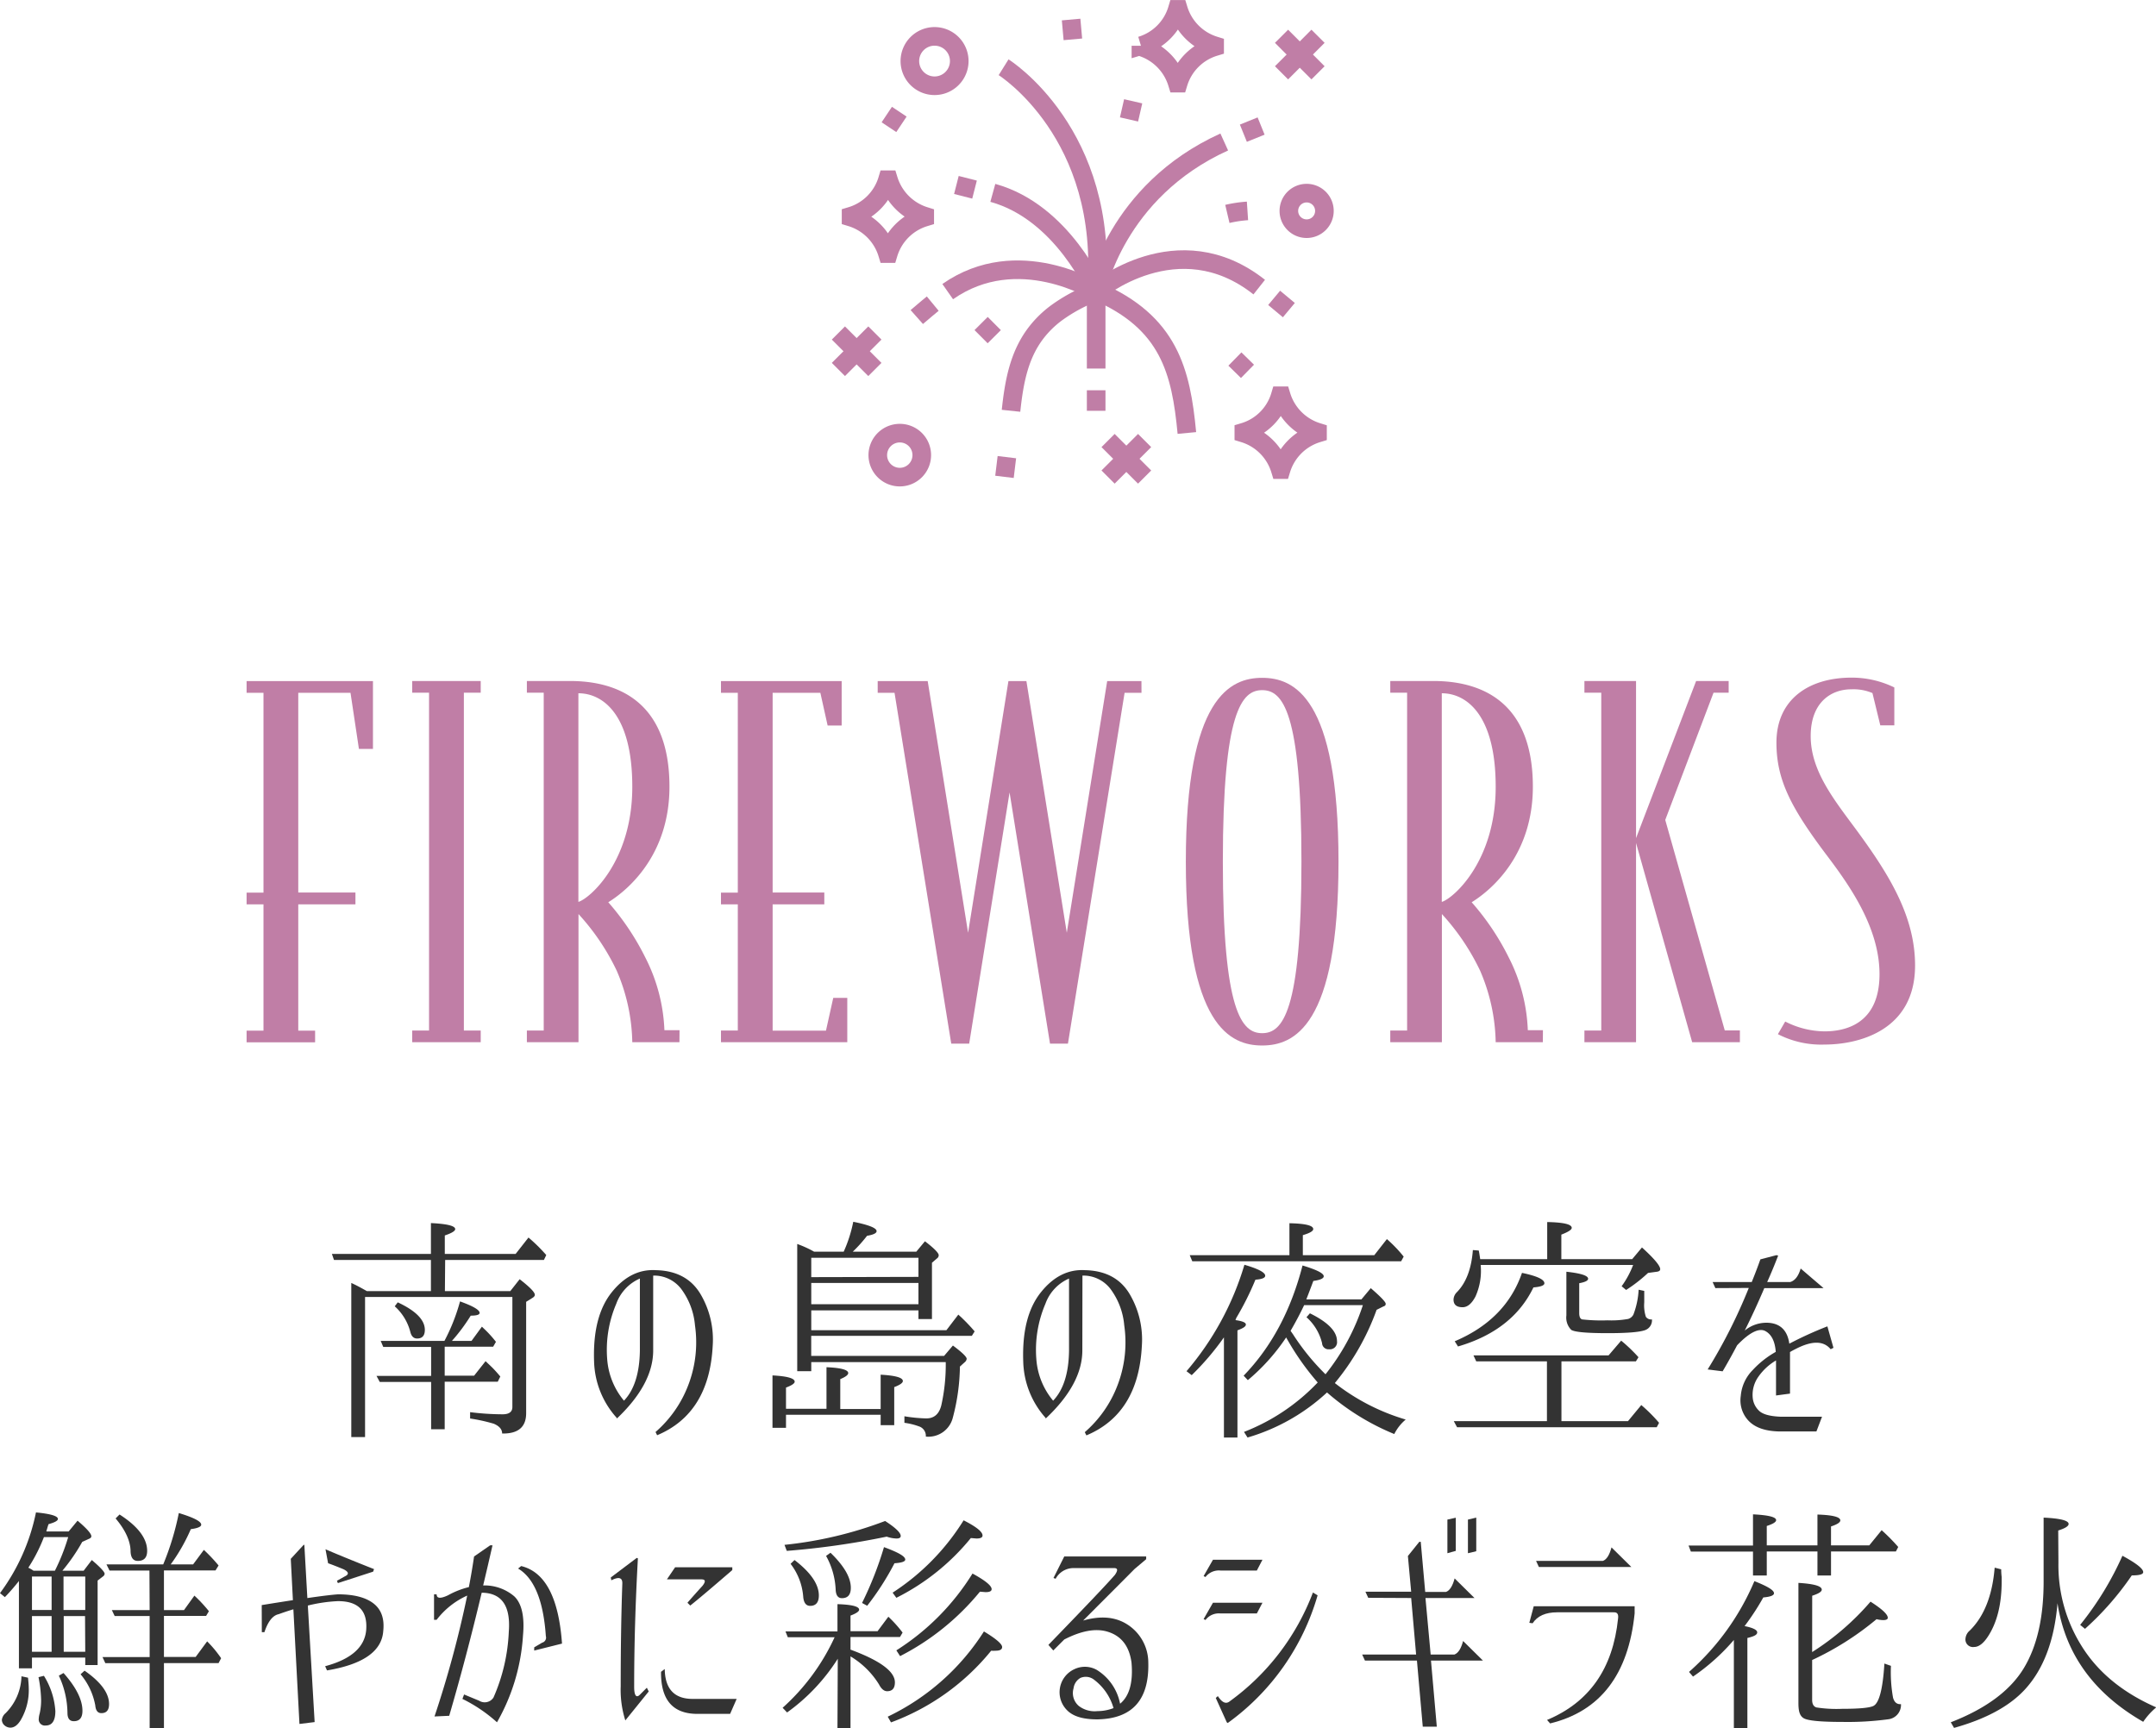 <svg xmlns="http://www.w3.org/2000/svg" viewBox="0 0 414.77 332.54"><defs><style>.cls-1{fill:none;stroke:#c07ea6;stroke-miterlimit:10;stroke-width:3.58px;}.cls-2{fill:#333;}.cls-3{fill:#c07ea6;}</style></defs><g id="レイヤー_2" data-name="レイヤー 2"><g id="レイヤー_1-2" data-name="レイヤー 1"><path class="cls-1" d="M253.46,83.15v.2a10.53,10.53,0,0,0-7,7h-.17a10.55,10.55,0,0,0-7-7v-.2a10.41,10.41,0,0,0,7-7h.2A10.55,10.55,0,0,0,253.46,83.15Z"/><path class="cls-1" d="M177.9,41.59v.2a10.51,10.51,0,0,0-7,7h-.17a10.53,10.53,0,0,0-7-7v-.2a10.45,10.45,0,0,0,7-7h.2A10.61,10.61,0,0,0,177.9,41.59Z"/><path class="cls-1" d="M233.67,8.79V9a10.49,10.49,0,0,0-7,7h-.18a10.55,10.55,0,0,0-7-7v-.2a10.41,10.41,0,0,0,7-7h.21A10.53,10.53,0,0,0,233.67,8.79Z"/><path class="cls-1" d="M210.93,56.11a31.63,31.63,0,0,0-7.67,4.08,19.73,19.73,0,0,0-4,3.93c-3.19,4.21-4.16,9.24-4.76,14.92"/><path class="cls-1" d="M210.93,56c14,6,16.28,15.47,17.4,27.31"/><path class="cls-1" d="M210.93,56.11s-15.09-9.47-28.61,0"/><path class="cls-1" d="M210.88,56.11s15.68-13.27,31.37-.87"/><path class="cls-1" d="M210.93,56.11s-6.46-15.29-19.93-19"/><path class="cls-1" d="M193.07,12.94s20.42,12.74,17.86,43.17"/><line class="cls-1" x1="210.88" y1="56.11" x2="210.88" y2="70.91"/><path class="cls-1" d="M210.93,56s3.67-19.19,24.59-28.68"/><line class="cls-1" x1="239.2" y1="25.63" x2="242.61" y2="24.25"/><line class="cls-1" x1="245.12" y1="57.31" x2="247.95" y2="59.67"/><line class="cls-1" x1="210.88" y1="79.04" x2="210.88" y2="75.09"/><path class="cls-1" d="M179.44,58.42s-2.27,1.87-3.07,2.58"/><line class="cls-1" x1="187.48" y1="36.48" x2="183.99" y2="35.59"/><path class="cls-1" d="M254.79,40.58a3.42,3.42,0,1,1-3.42-3.42A3.42,3.42,0,0,1,254.79,40.58Z"/><path class="cls-1" d="M184.54,11.73A4.75,4.75,0,1,1,179.79,7,4.75,4.75,0,0,1,184.54,11.73Z"/><path class="cls-1" d="M177.33,87.56a4.23,4.23,0,1,1-4.22-4.22A4.22,4.22,0,0,1,177.33,87.56Z"/><line class="cls-1" x1="217.2" y1="22.98" x2="218" y2="19.49"/><line class="cls-1" x1="188.74" y1="64.78" x2="191.28" y2="62.25"/><line class="cls-1" x1="213.17" y1="84.76" x2="220.2" y2="91.79"/><line class="cls-1" x1="220.2" y1="84.76" x2="213.17" y2="91.79"/><line class="cls-1" x1="161.29" y1="64.07" x2="168.31" y2="71.09"/><line class="cls-1" x1="168.31" y1="64.07" x2="161.29" y2="71.09"/><line class="cls-1" x1="246.54" y1="6.98" x2="253.56" y2="14.01"/><line class="cls-1" x1="253.56" y1="6.98" x2="246.54" y2="14.01"/><path class="cls-1" d="M236.12,41.16a23.89,23.89,0,0,1,3.87-.58"/><line class="cls-1" x1="237.57" y1="69.08" x2="239.99" y2="71.45"/><line class="cls-1" x1="170.6" y1="22.04" x2="173.42" y2="23.92"/><line class="cls-1" x1="206.06" y1="3.76" x2="206.4" y2="7.57"/><line class="cls-1" x1="193.7" y1="87.96" x2="193.24" y2="91.75"/><path class="cls-2" d="M85.59,248.42H98.17l1.8-2.29c1.94,1.5,2.92,2.5,2.92,3,0,.21-.15.41-.45.59l-1.22.76v21.43q0,4-4.62,3.91,0-1.21-1.62-1.89a33.81,33.81,0,0,0-4.54-1v-1.22a51.16,51.16,0,0,0,6.25.41c1.25,0,1.88-.47,1.88-1.4V249.55H70.23V276.5H67.58V246.85c1,.45,2,1,3,1.57H82.9v-6H64.25l-.4-1.16H82.9v-5.93c3.11.15,4.67.53,4.67,1.16,0,.36-.66.77-2,1.22v3.55H99.2l2.47-3.15a32,32,0,0,1,3.42,3.37l-.45.94h-19Zm-2.65,10.74H73.73L73.24,258H85.5a37,37,0,0,0,3-7.6c2.51.9,3.77,1.64,3.77,2.21,0,.35-.57.53-1.71.53A35,35,0,0,1,86.94,258h3.77l2-2.74.41.4a21.06,21.06,0,0,1,2.29,2.52l-.54.94H85.55v5.57h5.66l2.2-2.79,1,.95c.39.36,1,1,1.84,2l-.49,1H85.55V275H82.94V265.9H73.06l-.63-1.17H82.94Zm-6.42-8.58c3.47,1.62,5.21,3.38,5.21,5.3,0,1.11-.5,1.66-1.48,1.66-.66,0-1.1-.42-1.31-1.26a10,10,0,0,0-3-4.94Z"/><path class="cls-2" d="M125.66,259.83q0,6.48-7,13.12v-.13A16.86,16.86,0,0,1,114.29,262c-.21-5.81.92-10.24,3.37-13.32s5.3-4.49,8.54-4.29q5.92.14,8.58,4.63a17.22,17.22,0,0,1,2.33,9.93q-.68,13-10.69,17.2l-.31-.62a22.57,22.57,0,0,0,6.29-9A23,23,0,0,0,133.7,255a13.7,13.7,0,0,0-2.65-7,6.56,6.56,0,0,0-4.85-2.56,3.27,3.27,0,0,0-.54,0Zm-2.56.05V246a8.39,8.39,0,0,0-4.54,4.85,22.51,22.51,0,0,0-1.75,10.65,14.06,14.06,0,0,0,3.23,8Q123,266.39,123.1,259.88Z"/><path class="cls-2" d="M151.21,271.06H159v-8c2.79.12,4.18.5,4.18,1.13,0,.35-.51.74-1.53,1.16v5.75h7.77V264.5c2.85.16,4.27.56,4.27,1.22,0,.36-.55.75-1.66,1.17v7.32h-2.61v-2H151.21v2.51h-2.6V264.64c2.84.15,4.27.55,4.27,1.21,0,.33-.56.71-1.67,1.13Zm5.4-30.23h5.7a26.32,26.32,0,0,0,1.84-5.75c3,.6,4.49,1.2,4.49,1.8,0,.39-.61.69-1.84.9a26.62,26.62,0,0,1-2.74,3.05h12.22l1.66-2c1.77,1.35,2.65,2.25,2.65,2.69a.77.77,0,0,1-.36.63l-.94.81v10.83h-2.6v-1.66H156.07v3.81h26l2.29-3a33.77,33.77,0,0,1,3.14,3.23l-.54.86h-30.9v3.86h25.56l1.7-2c1.77,1.32,2.65,2.17,2.65,2.56a1,1,0,0,1-.4.67l-.9.81a40.27,40.27,0,0,1-1.39,9.93,4.84,4.84,0,0,1-5.17,3.55,1.92,1.92,0,0,0-1.12-1.89,13.08,13.08,0,0,0-3-.76V272.5a28.86,28.86,0,0,0,4.22.41q2.25,0,2.88-2.52a35.78,35.78,0,0,0,.85-8.31H156.07v1.75h-2.7V239.35A20.47,20.47,0,0,1,156.61,240.83Zm20.08,4.85V242H156.07v3.73Zm0,1.17H156.07v4.09h20.62Z"/><path class="cls-2" d="M208.22,259.83q0,6.48-7.06,13.12v-.13A16.9,16.9,0,0,1,196.85,262c-.21-5.81.92-10.24,3.37-13.32s5.3-4.49,8.54-4.29q5.93.14,8.58,4.63a17.22,17.22,0,0,1,2.33,9.93Q219,272,209,276.18l-.31-.62a22.57,22.57,0,0,0,6.29-9,23,23,0,0,0,1.3-11.56,13.7,13.7,0,0,0-2.65-7,6.56,6.56,0,0,0-4.85-2.56,3.27,3.27,0,0,0-.54,0Zm-2.56.05V246a8.39,8.39,0,0,0-4.54,4.85,22.51,22.51,0,0,0-1.75,10.65,14,14,0,0,0,3.23,8Q205.57,266.39,205.66,259.88Z"/><path class="cls-2" d="M237.68,254c1.32.18,2,.46,2,.85s-.54.71-1.62,1.12v20.62h-2.6V257.32a51.62,51.62,0,0,1-6.2,7.27l-1-.76a55.91,55.91,0,0,0,11.14-20.48q4,1.17,4,2.11c0,.42-.63.67-1.88.76a56.28,56.28,0,0,1-3.69,7.37Zm10.38-12.49v-6.15c3.05.06,4.58.43,4.58,1.12,0,.39-.66.78-2,1.17v3.86h13.74l2.43-3.1a26.17,26.17,0,0,1,3.23,3.37l-.49.9H229.37l-.49-1.17Zm8.76,24.62a40.78,40.78,0,0,0,13.61,7,8.82,8.82,0,0,0-2.2,2.79,46.27,46.27,0,0,1-12.94-8A38.21,38.21,0,0,1,240,276.59l-.68-1.08A39.06,39.06,0,0,0,253.5,266a50.46,50.46,0,0,1-6.07-8.67,38.64,38.64,0,0,1-7.37,8.22l-.81-.86q8-8.26,11.33-21.2,4.08,1.22,4.08,2.07c0,.42-.66.72-2,.9-.42,1.13-.87,2.32-1.35,3.55h10.6l1.8-2.16c1.91,1.65,2.87,2.66,2.87,3s-.16.42-.49.54l-1.26.63A46.9,46.9,0,0,1,256.82,266.08ZM255,264.42a42.46,42.46,0,0,0,7.19-13.3H250.89c-.78,1.65-1.65,3.29-2.61,4.94l.5.72A44.27,44.27,0,0,0,255,264.42Zm-3-11.73c3.48,1.71,5.21,3.49,5.21,5.35a1.37,1.37,0,0,1-1.52,1.57,1.23,1.23,0,0,1-1.35-1.17,9.74,9.74,0,0,0-3-5Z"/><path class="cls-2" d="M284.76,242.27h12.89v-7.14c3.14.06,4.72.43,4.72,1.12,0,.36-.68.79-2,1.3v4.72H314l1.88-2.25q3.51,3.19,3.51,4.18c0,.27-.21.43-.63.49l-1.71.23a29.07,29.07,0,0,1-4.22,3.28l-.86-.72a17.62,17.62,0,0,0,2.21-4.09H284.85a12,12,0,0,1-1,6.07c-.72,1.37-1.54,2.06-2.47,2.06-1.17,0-1.75-.49-1.75-1.48a2.12,2.12,0,0,1,.67-1.44c1.77-1.82,2.78-4.52,3.05-8.08l1.13.09C284.52,240.73,284.61,241.28,284.76,242.27Zm12.84,31.17v-11.5H284l-.54-1.16h26l2.42-2.83a30.58,30.58,0,0,1,3.33,3.19l-.5.8H300.39v11.5h12.8l2.56-3.1a30.6,30.6,0,0,1,3.42,3.42l-.45.85H280.31l-.63-1.17Zm-17.11-14.37-.63-1q9.84-4.17,12.94-13.16,4.31.9,4.31,2c0,.42-.7.68-2.11.8Q291,256,280.49,259.07Zm28.79-2.56q-6,0-7-.63a3.35,3.35,0,0,1-.94-2.79v-8.4c2.78.3,4.18.75,4.18,1.35,0,.36-.57.65-1.71.86v5.75c0,.68.18,1.09.54,1.21a33,33,0,0,0,4.89.18,18.24,18.24,0,0,0,4-.27,1.68,1.68,0,0,0,1-.85,15.69,15.69,0,0,0,1-4.77l1.08.23c0,.51,0,1.24,0,2.2a7.17,7.17,0,0,0,.31,2.78,1.22,1.22,0,0,0,1.17.5,2,2,0,0,1-1.3,2.06Q314.9,256.51,309.28,256.51Z"/><path class="cls-2" d="M330,247.84l-.53-1.17H337c.57-1.41,1.13-2.86,1.66-4.36l3.1-.81.32.09q-1,2.61-2.11,5.08h4.44c.9-.27,1.58-1.14,2-2.6l4.4,3.77H339.42c-1.25,2.93-2.51,5.66-3.77,8.17a6.56,6.56,0,0,1,4.76-1.48q3.29.32,3.82,4a72.77,72.77,0,0,1,7.32-3.33l1.17,4.13-.54.27c-1.35-1.64-3.56-1.67-6.65-.09q-.63.31-1.17.63v8l-2.69.36v-6.74a10.79,10.79,0,0,0-3.37,3.1,6,6,0,0,0-1.12,4,3.94,3.94,0,0,0,1.3,2.65c.75.66,2.13,1,4.13,1.08h7.91l-1.08,2.83h-7.19q-3.94-.09-5.81-2a5.71,5.71,0,0,1-1.55-4.85,8,8,0,0,1,2.33-5,18.11,18.11,0,0,1,4.4-3.46c-.15-2-.8-3.35-2-4s-3.07.25-5.44,2.74q-1.4,2.66-2.78,5l-2.88-.36a102,102,0,0,0,7.91-15.68Z"/><path class="cls-2" d="M12,302.22h4.09l1.57-2.06c1.65,1.4,2.47,2.29,2.47,2.65a.71.71,0,0,1-.35.53l-1,.77v16.26H16.4v-1.44H6.15V321H3.64V304.2a40.13,40.13,0,0,1-2.7,3.1L0,306.53A39.11,39.11,0,0,0,6.92,291c2.81.27,4.22.69,4.22,1.26q0,.5-1.8,1c-.12.33-.22.66-.31,1a1.39,1.39,0,0,0-.09.27.36.36,0,0,0,0,.13h4.27l1.71-2.07c1.77,1.5,2.65,2.49,2.65,3,0,.21-.15.37-.45.49l-1.3.59A35.88,35.88,0,0,1,12,302.22ZM4.13,322.53l1.26.27c.09.87.14,1.54.14,2A11.4,11.4,0,0,1,4,330.93c-.6,1-1.27,1.48-2,1.48A1.73,1.73,0,0,1,.9,332a1.45,1.45,0,0,1-.54-1.08,2,2,0,0,1,.72-1.3A10.37,10.37,0,0,0,4.13,322.53Zm6.43-20.31a39.16,39.16,0,0,0,2.56-6.47H8.45a31.78,31.78,0,0,1-3,5.89,6,6,0,0,1,1,.58Zm-.63,1.12H6.15v6.43H9.93Zm0,7.6H6.15v6.87H9.93Zm-1.48,11.5a14.6,14.6,0,0,1,2.2,6.78c0,1.86-.62,2.78-1.85,2.78a1.18,1.18,0,0,1-1.34-1.34,4.39,4.39,0,0,1,.18-1,11.47,11.47,0,0,0,.27-2.6,25.41,25.41,0,0,0-.5-4.36Zm3.77-.54c2.42,2.72,3.64,5.15,3.64,7.27,0,1.35-.56,2-1.66,2-.81,0-1.22-.53-1.22-1.58a17.34,17.34,0,0,0-1.66-7.18Zm0-18.56v6.43H16.4v-6.43Zm4.14,7.6H12.26v6.87H16.4Zm-.09,10.51c3.14,2.18,4.71,4.33,4.71,6.42,0,1.17-.49,1.75-1.48,1.75-.69,0-1.08-.49-1.17-1.48a12.86,12.86,0,0,0-2.83-6Zm12.48-19.27H21.07L20.48,301H31.4a52.46,52.46,0,0,0,3-9.88c2.87.87,4.31,1.61,4.31,2.24,0,.39-.66.68-2,.86A35.16,35.16,0,0,1,32.84,301h4.31l2.07-2.79a32,32,0,0,1,2.83,3l-.59.95H31.54v7.63H35.4l2-2.78a28.12,28.12,0,0,1,2.79,3l-.54.9H31.54v7.9h6.1l2.21-3a22.35,22.35,0,0,1,2.69,3.24l-.49.94H31.54v12.53H28.79V320H20.26l-.54-1.17h9.07v-7.9H22.06l-.54-1.13h7.27ZM23,291.4q5.31,3.41,5.31,7c0,1.29-.6,1.93-1.8,1.93-.87,0-1.33-.59-1.39-1.79,0-2-1-4.16-2.88-6.38Z"/><path class="cls-2" d="M50.35,308.83q3.33-.54,6-.95l-.41-7.95,2.48-2.69h.13l.58,10.24q4.05-.59,5.89-.72,4.57,0,6.83,1.75t1.88,5.3q-.4,5.85-10.82,7.59l-.36-.81q7.5-2,7.9-7,.41-5.52-5.43-5.52a29.44,29.44,0,0,0-5.8.85l1.31,22.42-2.92.36-1.17-22.06c-.9.27-1.84.58-2.83.94q-1.71.36-2.74,3.46h-.5Zm12.27-10.74q3.32,1.44,9.34,3.82l-.18.49L65,304.6l-.18-.45,1.53-.85c.83-.39.76-.84-.23-1.35-1.23-.51-2.23-.9-3-1.17Z"/><path class="cls-2" d="M83.5,306.76H84c0,.81.73.87,2.2.18a16,16,0,0,1,4-1.57q.58-3,1-5.89l3.1-2.15h.45c-.6,2.63-1.2,5.21-1.8,7.72a8.82,8.82,0,0,1,6,2.11c1.43,1.38,2,3.9,1.66,7.55a38.42,38.42,0,0,1-5,16.67,28.9,28.9,0,0,0-6.65-4.5l.32-.85,2.92,1.21a2,2,0,0,0,2.74-.63A35,35,0,0,0,97.88,314q.59-7.5-5.21-7.55-3,12.58-6.25,23.68l-2.83.13A204,204,0,0,0,89.88,307,15.28,15.28,0,0,0,84,311.66H83.5Zm16.76-5.44q6.92,1.67,7.86,14.92l-5.35,1.34,0-.62,1.53-.9a1,1,0,0,0,.71-1.26q-.7-10.24-5.34-13Z"/><path class="cls-2" d="M117.5,303.52l5-3.77.22.09Q122,312.7,122,324.55c0,1.62.37,2.15,1,1.62l1.44-1.44.36.72-4.5,5.57a19.46,19.46,0,0,1-.89-6.56q0-11,.31-19.72c.06-1.2-.64-1.42-2.11-.68Zm10.38,17.61c.06,3.78,1.8,5.69,5.21,5.75h8.63l-1.26,2.88H134q-6.92-.09-6.83-8.09Zm2-19.58h11v.54q-5.92,5.12-8.09,6.83l-.54-.54q1.08-1.26,2.88-3.24,1-1.26-.18-1.26h-6.65Z"/><path class="cls-2" d="M161.17,319.16a37.14,37.14,0,0,1-9.75,10.33l-.86-.9a41.38,41.38,0,0,0,10-13.57h-9l-.45-1.12h10v-5.25c2.78.09,4.17.44,4.17,1.07,0,.33-.55.71-1.66,1.13v3h5.21l2.07-2.78a24,24,0,0,1,2.74,3.05l-.5.85h-9.52v2.43q8.53,3.15,8.54,6.29c0,1.14-.5,1.71-1.49,1.71-.6,0-1.12-.44-1.57-1.31a16.25,16.25,0,0,0-5.48-5.39v13.79h-2.51Zm-10.25-21.92a76.23,76.23,0,0,0,19.36-4.59q3,1.94,3,2.88c0,.33-.27.49-.81.49a6.1,6.1,0,0,1-1.89-.36,153.29,153.29,0,0,1-19.22,2.74Zm1.93,2.92c3.12,2.39,4.68,4.67,4.68,6.82,0,1.32-.56,2-1.67,2-.8,0-1.25-.6-1.34-1.8a11.83,11.83,0,0,0-2.43-6.29Zm6.92-1.4c2.61,2.52,3.91,4.76,3.91,6.74q0,2-1.71,2c-.78,0-1.18-.59-1.21-1.75a14.57,14.57,0,0,0-1.84-6.38Zm6.07,9.66a67,67,0,0,0,4.22-10.74c2.72,1,4.09,1.76,4.09,2.39,0,.39-.69.62-2.07.71a52.5,52.5,0,0,1-5.25,8.18Zm4.94,21.88a44.8,44.8,0,0,0,18.51-16.4q3.5,2.12,3.5,3c0,.48-.42.71-1.26.71a7,7,0,0,1-.85,0,44.69,44.69,0,0,1-19.27,13.79Zm.94-23.86a44.6,44.6,0,0,0,13.66-13.92c2.42,1.23,3.64,2.2,3.64,2.92,0,.39-.39.58-1.17.58l-1.08-.09a43.61,43.61,0,0,1-14.33,11.5Zm.72,11.1a46.38,46.38,0,0,0,14.65-14.78q3.67,2,3.68,3c0,.39-.39.58-1.17.58l-1.08-.09a48.14,48.14,0,0,1-15.36,12.4Z"/><path class="cls-2" d="M202.67,303.61l2.07-4.13H220.5V300l-2.24,1.89q-2.52,2.55-9.89,9.92,5.08-1.47,8.54.77a8.73,8.73,0,0,1,4,7.32q.27,10.74-9.79,10.92c-2.73,0-4.67-.56-5.84-1.76a4.88,4.88,0,0,1,1.37-7.88,4.68,4.68,0,0,1,4.33.11,9.82,9.82,0,0,1,4.5,6.52c1.79-1.47,2.53-4.11,2.2-7.91q-.63-4.71-4.54-5.93-3.42-1.08-8.4,1.48l-2.11,2.11-.94-1.07q10.72-11.06,12.8-13.48c.6-.87.55-1.3-.14-1.3h-7.95a3.9,3.9,0,0,0-3.32,2.06Zm7.82,19.59a2.58,2.58,0,0,0-2.63-.36,2.69,2.69,0,0,0-1.33,2,3.26,3.26,0,0,0,1,3.39,5,5,0,0,0,3.59,1,8.65,8.65,0,0,0,3.1-.58A10.43,10.43,0,0,0,210.49,323.2Z"/><path class="cls-2" d="M231.55,303.25l1.8-3.14h9.52l-1.08,2.07h-7a3.24,3.24,0,0,0-2.88,1.25Zm0,8.27,1.8-3.14h9.52l-1.08,2.06h-7a3.22,3.22,0,0,0-2.88,1.26Zm2.34,15.18.4-.36c.81,1.26,1.57,1.59,2.29,1a45.79,45.79,0,0,0,16-20.93l.9.54a45.92,45.92,0,0,1-17.29,24.57l-.18-.13Z"/><path class="cls-2" d="M263.22,307.43l-.54-1.17h8.8l-.63-6.87,2.2-2.74.27,0,.86,9.65h4c.72-.26,1.27-1.13,1.66-2.6l3.82,3.77h-9.43l1,10.87h4.58c.72-.27,1.27-1.13,1.66-2.6l3.82,3.77h-10l1.12,12.71h-2.7l-1.12-12.71h-10l-.54-1.17h10.38l-.95-10.87Zm15.23-8.58v-6.47l1.61-.36v6.38Zm3.95,0v-6.47L284,292v6.47Z"/><path class="cls-2" d="M299.56,310.22q-3.33,0-4.72,2.11l-.63-.09.85-3.19h19.41v1.39q-1.8,17.65-16.26,21.16l-.59-.67q12.18-5.08,13.66-19.5c.12-.84-.15-1.24-.81-1.21Zm-3.51-8.72-.54-1.17h12.85c.72-.26,1.27-1.13,1.66-2.6l3.82,3.77H296.05Z"/><path class="cls-2" d="M337.24,298.54H325.29l-.45-1.17h12.4v-6c3,.15,4.45.52,4.45,1.12,0,.36-.6.73-1.8,1.12v3.73h9.75v-5.93c2.93.09,4.4.47,4.4,1.12,0,.39-.6.78-1.79,1.17v3.64h7.36l2.38-2.92a36.81,36.81,0,0,1,3.19,3.23l-.45.86H352.25v4.63h-2.61v-4.63h-9.75v4.63h-2.65Zm-1.62,14.33c1.62.33,2.43.73,2.43,1.21s-.63.78-1.89,1.08v17.38h-2.6v-17a40.23,40.23,0,0,1-7.86,7.05l-.77-.9a48.45,48.45,0,0,0,12.58-17.47c2.52,1,3.77,1.74,3.77,2.33,0,.42-.69.69-2.06.81A46.94,46.94,0,0,1,335.62,312.87Zm13,5a50.16,50.16,0,0,0,11.23-9.7q3.32,2.12,3.32,3.1,0,.45-.9.45a5.29,5.29,0,0,1-1.26-.18,56.05,56.05,0,0,1-12.39,7.86v7.68q0,1.17.81,1.44a24.94,24.94,0,0,0,4.94.27q4.84,0,6-.54,1.69-.76,2.15-8.17l1.26.44a27.62,27.62,0,0,0,.4,6.11q.36,1.35,1.53,1.26a2.78,2.78,0,0,1-2.51,2.92,58.48,58.48,0,0,1-8.76.5c-4.2,0-6.68-.24-7.46-.72s-1-1.4-1-2.92V304.56c3,.18,4.49.61,4.49,1.3,0,.39-.62.78-1.84,1.17Z"/><path class="cls-2" d="M396,300.69a29.25,29.25,0,0,0,4.45,16q4.71,7.59,14.37,11.82a13.42,13.42,0,0,0-2.51,2.78q-14.25-8.18-16.49-22.82-.9,10.78-6.29,16.62-4.44,4.81-13.61,7.37l-.63-1.08q10.06-3.9,14-10.33t3.86-17.16V292c3.2.15,4.81.56,4.81,1.22q0,.63-2,1.26Zm-12.22.95,1.21.31c0,.18,0,.68.09,1.48v.81c0,4.41-.88,7.95-2.65,10.65-.87,1.32-1.75,2-2.65,2a1.45,1.45,0,0,1-1.66-1.62,2.27,2.27,0,0,1,.81-1.53Q383.07,309.68,383.73,301.64Zm16.4,11a60,60,0,0,0,8.13-13.3q4,2.16,4,3.15c0,.42-.73.63-2.2.63a56.38,56.38,0,0,1-9,10.28Z"/><path class="cls-3" d="M71.75,144.1h-2.7l-1.62-10.8H57.38v38.43h11V174h-11v24.3h3.24v2.25H47.44v-2.25h3.25V174H47.44v-2.25h3.25V133.3H47.44v-2.25H71.75Z"/><path class="cls-3" d="M92.48,200.53H79.3v-2.25h3.24v-65H79.3v-2.25H92.48v2.25H89.24v65h3.24Z"/><path class="cls-3" d="M130.71,200.53h-9.07a36.21,36.21,0,0,0-3-13.77,44,44,0,0,0-7.35-10.89v24.66h-9.93v-2.25h3.24v-65h-3.24v-2.25h8.31c8.75,0,19.12,3.6,19.12,20.34,0,12.78-7.56,19.62-11.77,22.23a49.09,49.09,0,0,1,7.12,10.62,33.46,33.46,0,0,1,3.68,14h2.91Zm-9.07-49.14c0-14-5.72-18-10.37-18v40.14C113.43,172.9,121.64,165.79,121.64,151.39Z"/><path class="cls-3" d="M163,200.53H138.7v-2.25h3.24V174H138.7v-2.25h3.24V133.3H138.7v-2.25h23.22v8.55h-2.7l-1.4-6.3h-9.18v38.43h9.94V174h-9.94v24.3H158.9l1.4-6.3H163Z"/><path class="cls-3" d="M219.6,133.3h-3.25l-10.9,67.5H202l-7.78-48.33-7.77,48.33H183l-10.91-67.5h-3.24v-2.25h9.62l7.77,48.42L194,131.05h3.46l7.77,48.42L213,131.05h6.59Z"/><path class="cls-3" d="M257.5,165.79c0,31.77-8.64,35.37-14.69,35.37s-14.68-3.6-14.68-35.37,8.64-35.37,14.68-35.37S257.5,134,257.5,165.79Zm-7.13,0c0-29.07-3.67-33-7.56-33s-7.56,4-7.56,33,3.68,33,7.56,33S250.37,194.86,250.37,165.79Z"/><path class="cls-3" d="M296.81,200.53h-9.07a36.21,36.21,0,0,0-3-13.77,44,44,0,0,0-7.35-10.89v24.66h-9.93v-2.25h3.24v-65h-3.24v-2.25h8.31c8.75,0,19.12,3.6,19.12,20.34,0,12.78-7.56,19.62-11.77,22.23a48.9,48.9,0,0,1,7.13,10.62,33.35,33.35,0,0,1,3.67,14h2.91Zm-9.07-49.14c0-14-5.72-18-10.37-18v40.14C279.53,172.9,287.74,165.79,287.74,151.39Z"/><path class="cls-3" d="M334.72,200.53h-9.18l-10.8-38.34v38.34h-9.93v-2.25h3.24v-65h-3.24v-2.25h9.93v30.24l11.56-30.24h6.26v2.25h-2.91l-9.29,24.48,11.45,40.5h2.91Z"/><path class="cls-3" d="M368.42,185.77c0,12.6-11,15.21-17.39,15.21a18.2,18.2,0,0,1-9-2l1.41-2.43a16.92,16.92,0,0,0,7.56,1.89c3.78,0,10.58-1.26,10.58-11,0-8.91-5.72-17-10-22.68-7-9.27-9.83-14.67-9.83-21.87,0-8.28,6.16-12.51,14.47-12.51a18.71,18.71,0,0,1,8.21,1.89v7.29h-2.7l-1.51-6.21a9.35,9.35,0,0,0-4.11-.72c-3.67,0-7.77,2.34-7.77,9s4.43,12.15,8.75,18C363.34,168.13,368.42,176.23,368.42,185.77Z"/></g></g></svg>